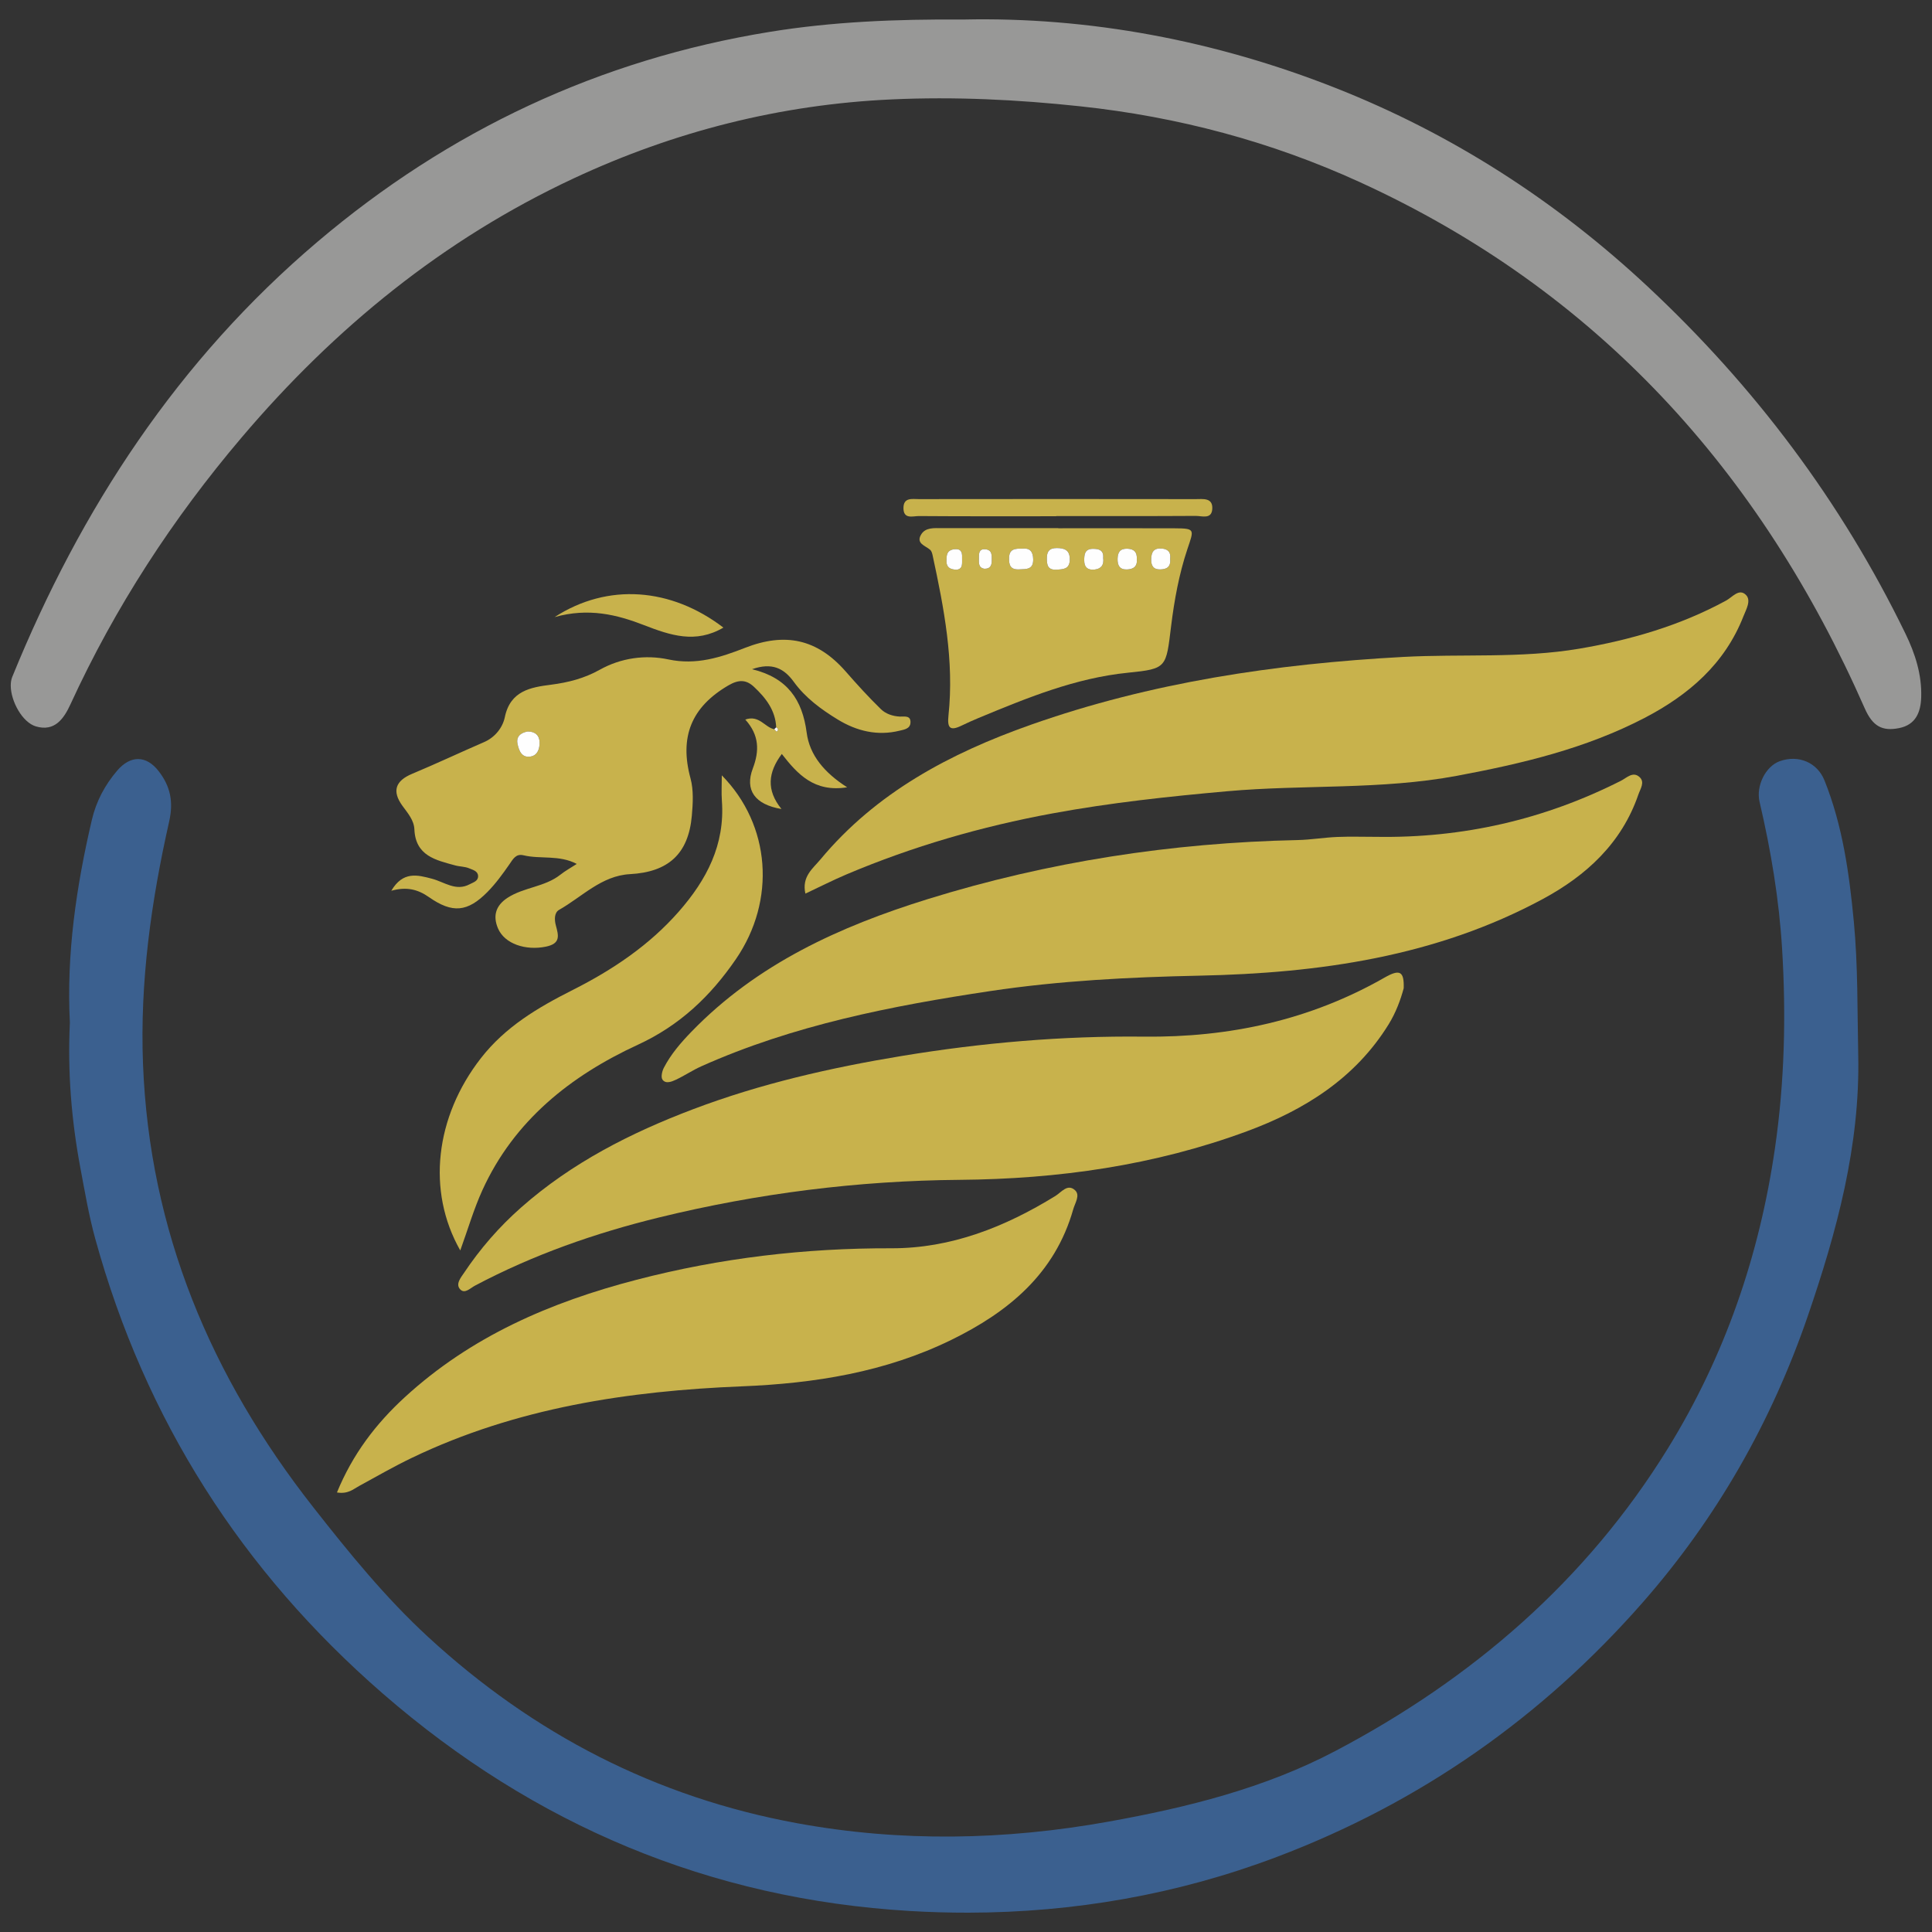 <?xml version="1.0" encoding="UTF-8"?>
<!DOCTYPE svg PUBLIC "-//W3C//DTD SVG 1.0//EN" "http://www.w3.org/TR/2001/REC-SVG-20010904/DTD/svg10.dtd">
<!-- Creator: CorelDRAW 2019 (64-Bit) -->
<svg xmlns="http://www.w3.org/2000/svg" xml:space="preserve" width="4.167in" height="4.167in" version="1.0" style="shape-rendering:geometricPrecision; text-rendering:geometricPrecision; image-rendering:optimizeQuality; fill-rule:evenodd; clip-rule:evenodd"
viewBox="0 0 4166.66 4166.66"
 xmlns:xlink="http://www.w3.org/1999/xlink">
 <rect x="0" y="0" width="4166.66" height="4166.66" fill="#333333" stroke="none"/>
 <defs>
  <style type="text/css">
   <![CDATA[
    .fil3 {fill:#FEFEFE}
    .fil2 {fill:#C8B24C}
    .fil1 {fill:#989897}
    .fil0 {fill:#3B608F}
   ]]>
  </style>
 </defs>
 <g id="Layer_x0020_1">
  <g id="ریتون_x0020_گشت.eps">
   <path class="fil0" d="M150.7 2205.78c-7.63,-147.65 13.66,-293.3 47.43,-437.66 9.39,-40.17 28.17,-75.24 54.62,-106.17 28.82,-33.72 62.99,-33.21 89.65,1.46 24.65,32.04 32.19,65.13 22.48,108.09 -38.83,172.09 -63.39,346.57 -56.45,523.56 14.09,359.65 145.95,673.67 366.99,955.29 77.41,98.64 155.76,195.15 247.93,280.03 227.17,209.22 491.26,345.83 795.77,401.67 224.07,41.07 448.14,36.78 671.91,-3.48 169.26,-30.44 336.27,-71.92 488.69,-152.19 294.69,-155.18 540.93,-366.84 717.35,-652.74 122.96,-199.22 197.46,-416 231.03,-648.03 20.67,-142.94 24.03,-285.82 15.28,-429.2 -6.52,-106.96 -24.14,-212.63 -48.6,-317.04 -8.09,-34.59 12.96,-76.8 43.64,-87.78 40.13,-14.35 80.74,2.63 96.32,41.44 39.35,97.89 53.57,201.74 63.39,305.28 9.03,95.08 7.35,191.23 9.43,286.93 4.26,195.43 -46.29,380.88 -108.78,563.05 -78.34,228.35 -196.45,435.66 -355.66,617.24 -217.41,248.02 -480.82,432.54 -789.91,549.39 -215.02,81.27 -437.89,119.65 -664.51,120.07 -41.97,0.07 -84.06,-1.15 -126.26,-3.64 -430.95,-25.45 -810.27,-185.19 -1136.49,-468.56 -304.82,-264.81 -513.02,-591.3 -620.46,-980.98 -13.82,-50.13 -22.53,-101.72 -32.14,-152.92 -19.31,-103.07 -27.76,-207.07 -22.66,-313.11l0 0z"/>
   <path class="fil1" d="M2078.44 42.12c269.61,-5.84 541.46,44.77 802.16,147.69 251.19,99.16 475.35,243.64 673.2,428.49 230.7,215.59 417.27,463.68 555.41,747.85 21.13,43.45 35.69,88.5 34.16,137.63 -1.03,33.02 -12.32,59.45 -47.64,66.48 -35.95,7.14 -56.89,-3.37 -74.14,-42.62 -224.61,-510.56 -576.74,-900.82 -1089.17,-1134.97 -191.1,-87.33 -391.74,-140.74 -602.14,-163.34 -136,-14.61 -271.63,-21.15 -407.3,-14.95 -239.37,10.89 -468.35,68.75 -685.99,170.43 -281.33,131.43 -515.62,322.84 -715.61,558.36 -148.89,175.32 -273.27,366.34 -369.33,575.59 -14.41,31.41 -34.2,59.7 -74.54,47.87 -29.19,-8.56 -54.09,-54.04 -54.33,-87.74 -0.05,-6.99 0.96,-13.48 3.22,-19.02 147.81,-363.08 357.54,-683.31 658.4,-938.47 283.15,-240.13 608.3,-393.09 975.35,-452.68 134.33,-21.81 270.43,-27.63 418.29,-26.59l0 0z"/>
   <path class="fil2" d="M2968.87 1804.78c185.57,2.96 361.38,-37.08 527.13,-121.02 12.19,-6.16 25.81,-21 40.04,-7.8 11.89,11.04 1.64,25.17 -2.63,37.58 -36.02,104.94 -112.27,174.71 -206.07,225.31 -230.78,124.5 -482.42,159.88 -740.11,165.31 -151.11,3.17 -302.12,10.82 -451.41,33.21 -213.14,31.97 -424.56,73.38 -623.2,162.22 -18.99,8.5 -36.43,20.37 -55.31,29.19 -9,4.2 -21.83,9.33 -28.59,-0.47 -3.72,-5.38 -0.87,-18.04 2.93,-25.4 15.19,-29.34 36.56,-54.12 59.56,-77.86 141.47,-146.06 319.58,-227 509.58,-285.98 259.76,-80.65 526.06,-121.5 797.93,-127.37 28.31,-0.61 56.5,-5.47 84.83,-6.66 28.4,-1.2 56.9,-0.26 85.33,-0.26l0 0z"/>
   <path class="fil2" d="M3027.32 2131.24c-6.67,24.87 -16.85,52.63 -32.77,78.31 -72.1,116.47 -182.05,184.76 -305.8,230.39 -199.39,73.56 -406.7,102.9 -619.44,104.58 -218.61,1.75 -435.14,29.11 -647.73,81.07 -137.75,33.65 -271.32,80.39 -397.15,147.07 -10.3,5.44 -21.72,18.07 -31.48,8.54 -11.7,-11.44 1.47,-26.57 7.61,-35.78 34.85,-52.29 75.94,-99.5 123.24,-141.25 109.11,-96.35 236.46,-161.04 371.16,-212.04 145.57,-55.11 296.38,-89.48 450.08,-114.82 173.08,-28.57 346.74,-43.54 521.81,-41.63 184.35,2.01 358.28,-35.46 519.3,-127.45 32.72,-18.69 42.3,-13.65 41.16,23l0 0z"/>
   <path class="fil2" d="M1736.95 1927.21c-8.19,-36.83 16.18,-54.1 32.37,-73.58 120.28,-144.67 280.02,-229.17 453.4,-290.41 259.5,-91.69 528.48,-131.46 802.58,-146.4 126.82,-6.91 254.76,3.46 380.4,-17.8 110.28,-18.67 217.69,-49.76 316.96,-103.83 13.62,-7.42 27.89,-26.93 42.76,-12.15 11.92,11.89 0.28,31.56 -5.43,46.06 -40.21,102.76 -118.26,169.77 -213.18,219.17 -127.02,66.1 -263.99,98.53 -404.17,124.78 -164.52,30.78 -330.74,18.69 -495.61,33.36 -126.27,11.24 -252.17,24.78 -377.06,47.79 -153,28.17 -301.3,71.01 -444.5,131.63 -28.69,12.16 -56.51,26.35 -88.52,41.38l0 0z"/>
   <path class="fil2" d="M726.7 3218.73c33.89,-82.72 84.21,-148.41 146.07,-205.2 142.93,-131.21 313.91,-205.15 500.35,-253.58 180.83,-46.99 362.93,-68.33 549.17,-67.84 128.9,0.34 245.14,-45.89 353.82,-112.82 12.9,-7.94 26.06,-27.07 42.13,-12.61 12.03,10.83 0.33,27.35 -3.64,41.34 -39.43,139.09 -140.12,221.6 -263.13,281.75 -142.06,69.47 -294.28,93.73 -451.17,100.07 -245.89,9.92 -486.8,46.18 -711.69,154.06 -38.86,18.65 -76.34,40.2 -114.18,60.89 -12.78,6.99 -23.87,17.82 -47.74,13.93l0 0z"/>
   <path class="fil2" d="M1673.98 1568.52c-1.64,-36.88 -22.76,-63.68 -47.83,-87.17 -16.12,-15.12 -32.01,-16.77 -55.28,-3.17 -80.27,46.88 -105.8,111.55 -81.68,200.48 6.84,25.26 5.21,53.77 2.88,80.38 -7.22,82.82 -51.04,121.75 -133.44,126.19 -61.3,3.31 -103.15,48.82 -152.82,77 -10.81,6.15 -10.2,21.75 -7.07,33.39 5.88,21.93 10.95,39.29 -21.38,45.96 -43.59,9 -89.23,-5.83 -103.48,-39.63 -11.6,-27.48 -4.07,-49.54 20.66,-65.68 35.24,-22.96 80.41,-23.23 114.15,-49.97 10.32,-8.17 22.05,-14.56 35.2,-23.11 -38.13,-20.05 -78.04,-9.8 -114.85,-18.62 -16.63,-4 -22.61,8.24 -30.62,19.73 -14.41,20.69 -29.43,41.44 -47.08,59.31 -43.11,43.65 -75.72,46.52 -126.16,11.23 -23.44,-16.41 -47.68,-23.2 -81.29,-13.78 25.18,-42.69 56.38,-34.29 88.15,-25.83 26.5,7.06 51.28,27.7 81.05,11.71 7.63,-4.09 18.22,-6.6 17.99,-17.58 -0.26,-11.01 -11.59,-13.34 -18.95,-16.57 -9.29,-4.09 -20.41,-3.65 -30.41,-6.39 -41.88,-11.47 -85.52,-20.56 -88.02,-77.69 -0.87,-19.93 -14.22,-34.96 -25.74,-50.8 -23.26,-31.96 -14.86,-54.13 20.83,-69.04 52.22,-21.81 103.45,-46.01 155.39,-68.5 24.24,-10.5 40.13,-32.18 44.51,-53.47 11.8,-57.37 56.01,-64.63 99.57,-70.21 37.54,-4.81 71.96,-13.72 105.11,-32.23 46.08,-25.76 98.68,-32.86 148.2,-22.3 60.13,12.81 112.98,-4.55 164.94,-24.88 86.44,-33.81 155.65,-19.71 217.48,50.99 24.4,27.89 49.37,55.38 75.91,81.21 10.26,9.98 25.06,15.17 40.84,15.94 8.93,0.43 23.91,-3.5 22.84,13.31 -0.84,13.15 -13.66,14.71 -23.44,17.12 -47.9,11.8 -92.56,0.83 -133.34,-24.05 -35.67,-21.75 -69.83,-46.79 -94.68,-81.07 -21.69,-29.94 -47.41,-42.4 -90.22,-27.5 76.24,18.49 108.54,65.63 117.83,136.95 6.31,48.45 38.18,86.36 87.27,117.75 -71.16,11.37 -107.1,-28.54 -140.9,-71.91 -29.7,39.56 -33.89,77.89 -0.73,118.73 -57.51,-9.63 -79.47,-40.89 -61.81,-87.42 14.54,-38.36 13.89,-72.07 -16.23,-105.5 29.97,-10.58 42.19,16.98 62.52,20.85 1.75,1.78 4.78,5.3 5.07,5.1 4.55,-3.36 3.28,-6.55 -0.95,-9.28l0 0zm-536.12 9.13c-15.16,2.68 -25.15,10.9 -21.68,26.96 3.11,14.26 8.8,30.26 28.11,26.98 15.52,-2.63 19.59,-17.31 19.43,-30.48 -0.21,-15.21 -9.94,-23.74 -25.87,-23.46z"/>
   <path class="fil2" d="M992.63 2696.76c-73.11,-128.53 -53.78,-288.26 44.34,-414.44 53,-68.19 123.33,-109.5 198.46,-147.43 85.31,-43.05 164.35,-95.85 228.42,-168.83 60.23,-68.63 99.87,-144.32 93.02,-238.8 -1.27,-17.53 -0.18,-35.24 -0.18,-55.15 105.41,107.24 117.5,269.45 30.37,396.48 -54.49,79.44 -120.56,142.67 -211.5,184.61 -144.55,66.66 -266.82,163.34 -335.21,313.57 -18.74,41.2 -31.46,85.17 -47.72,129.99l0 0z"/>
   <path class="fil2" d="M2282.32 1139.28c83.67,0 167.35,-0.24 251,0.09 45.29,0.18 41.59,2.57 27.29,45.44 -17.72,53.06 -28.02,109.37 -34.89,165.09 -11.07,89.88 -8.54,92.41 -92.72,100.86 -114.4,11.49 -218.54,54.56 -322.91,97.81 -12.37,5.14 -24.61,10.67 -36.67,16.5 -25.37,12.26 -30.68,4.11 -27.86,-22.32 12.42,-117.23 -9.66,-231.36 -34.23,-345.1 -0.91,-4.19 -2.26,-9.21 -5.22,-11.83 -10.27,-9.13 -31.21,-13.5 -19.61,-32.99 9.47,-15.87 28.35,-13.83 44.88,-13.83 83.63,0.05 167.29,0.02 250.94,0.02 0,0.08 0,0.17 0,0.25zm-3.46 89.26c13.6,-0.8 27.43,-0.74 28.27,-20.3 0.72,-16.46 -5.85,-25.05 -22.68,-26.09 -15.25,-0.93 -26.26,1.41 -26.72,20.57 -0.35,15.63 1.79,27.11 21.13,25.81l0 0zm-74.36 -45.31c-14.94,-0.16 -27.81,0.17 -28.28,19.96 -0.4,16.06 3.21,25.73 21.88,24.77 15.34,-0.8 30.63,0.87 30.14,-21.9 -0.33,-16.98 -7.69,-24.67 -23.74,-22.83zm319.15 21.67c1.39,-10.99 -1.83,-20.34 -17.56,-21.85 -17.88,-1.72 -23.12,7.67 -23.38,23.13 -0.25,13.85 4.8,22.46 20.09,21.88 13.45,-0.51 22.63,-5.32 20.85,-23.15l0 -0zm-71.93 0.67c0.73,-13.66 -4.91,-21.71 -20.3,-22.2 -15.78,-0.51 -20.82,7.68 -21.18,21.88 -0.32,14.26 4.64,23.41 20.19,22.88 13.74,-0.45 22.88,-6.27 21.3,-22.56zm-72.54 -2.35c1.31,-16.46 -8.77,-19.74 -22.52,-19.57 -17.17,0.2 -18.3,11.99 -18.37,24.56 -0.07,15.03 7.56,21.89 22.53,20.11 14.94,-1.75 20.27,-10.76 18.35,-25.11zm-315.61 25.43c14.37,-2.09 10.79,-15.43 11.3,-26.43 0.57,-11.98 -2.87,-19.55 -17.38,-17.61 -16.44,2.2 -16.2,14.13 -16.26,25.83 -0.06,12.63 7.39,18.07 22.34,18.22l0 -0zm58.98 -2.08c12.3,0.63 16.19,-6.57 16.23,-16.24 0.03,-11.27 2.15,-25.04 -15.04,-25.81 -12.26,-0.56 -12.69,9.4 -12.5,18.22 0.18,9.71 -2.22,21.15 11.3,23.82z"/>
   <path class="fil2" d="M2277.95 1113.37c-98.78,0 -197.56,0.34 -296.33,-0.41 -12.67,-0.1 -33.3,7.72 -33.17,-17.38 0.11,-23.34 18.93,-19.15 32.95,-19.16 199.07,-0.26 398.14,-0.28 597.22,0.01 15.57,0.03 37.46,-3.79 35.83,21.36 -1.48,22.89 -22.47,14.76 -35.66,14.84 -100.28,0.62 -200.56,0.34 -300.84,0.34 0,0.14 0,0.28 0,0.4l0 -0z"/>
   <path class="fil2" d="M1560.12 1353.51c-59.96,35.11 -114.04,16.84 -171.62,-5.47 -57.63,-22.35 -119.11,-37.81 -192.41,-17.17 114.86,-74.34 251.24,-63.5 364.03,22.65z"/>
   <path class="fil3" d="M1137.87 1577.6c15.92,-0.23 25.65,8.3 25.85,23.51 0.16,13.17 -3.92,27.85 -19.43,30.48 -19.3,3.28 -25.01,-12.72 -28.11,-26.98 -3.47,-16.06 6.52,-24.28 21.69,-27.01z"/>
   <path class="fil3" d="M1673.98 1568.52c4.23,2.73 5.5,5.91 0.95,9.28 -0.29,0.2 -3.32,-3.32 -5.07,-5.1 1.35,-1.39 2.74,-2.78 4.12,-4.18z"/>
   <path class="fil3" d="M2278.86 1228.54c-19.34,1.3 -21.48,-10.18 -21.13,-25.81 0.46,-19.17 11.46,-21.5 26.72,-20.57 16.83,1.04 23.4,9.63 22.68,26.09 -0.84,19.56 -14.69,19.5 -28.28,20.3l0 0z"/>
   <path class="fil3" d="M2204.5 1183.23c16.06,-1.84 23.41,5.85 23.74,22.83 0.5,22.77 -14.8,21.11 -30.14,21.9 -18.67,0.96 -22.28,-8.71 -21.88,-24.77 0.47,-19.79 13.33,-20.12 28.28,-19.96z"/>
   <path class="fil3" d="M2523.65 1204.9c1.78,17.83 -7.41,22.65 -20.85,23.16 -15.29,0.58 -20.35,-8.04 -20.09,-21.88 0.26,-15.46 5.5,-24.85 23.38,-23.13 15.72,1.51 18.95,10.86 17.56,21.85l0 -0z"/>
   <path class="fil3" d="M2451.72 1205.57c1.58,16.28 -7.55,22.11 -21.3,22.56 -15.54,0.52 -20.5,-8.61 -20.19,-22.88 0.36,-14.2 5.4,-22.39 21.18,-21.88 15.39,0.5 21.03,8.56 20.3,22.2z"/>
   <path class="fil3" d="M2379.18 1203.22c1.91,14.34 -3.42,23.36 -18.35,25.11 -14.96,1.78 -22.6,-5.08 -22.53,-20.11 0.07,-12.57 1.18,-24.35 18.37,-24.56 13.75,-0.18 23.83,3.1 22.52,19.57z"/>
   <path class="fil3" d="M2063.57 1228.65c-14.96,-0.14 -22.4,-5.57 -22.34,-18.22 0.06,-11.69 -0.17,-23.62 16.26,-25.82 14.51,-1.94 17.94,5.63 17.38,17.61 -0.51,11 3.07,24.34 -11.3,26.43l0 -0z"/>
   <path class="fil3" d="M2122.55 1226.57c-13.52,-2.68 -11.12,-14.11 -11.3,-23.82 -0.19,-8.83 0.24,-18.78 12.5,-18.22 17.19,0.77 15.06,14.54 15.04,25.81 -0.06,9.66 -3.93,16.87 -16.23,16.24z"/>
  </g>
 </g>
</svg>
